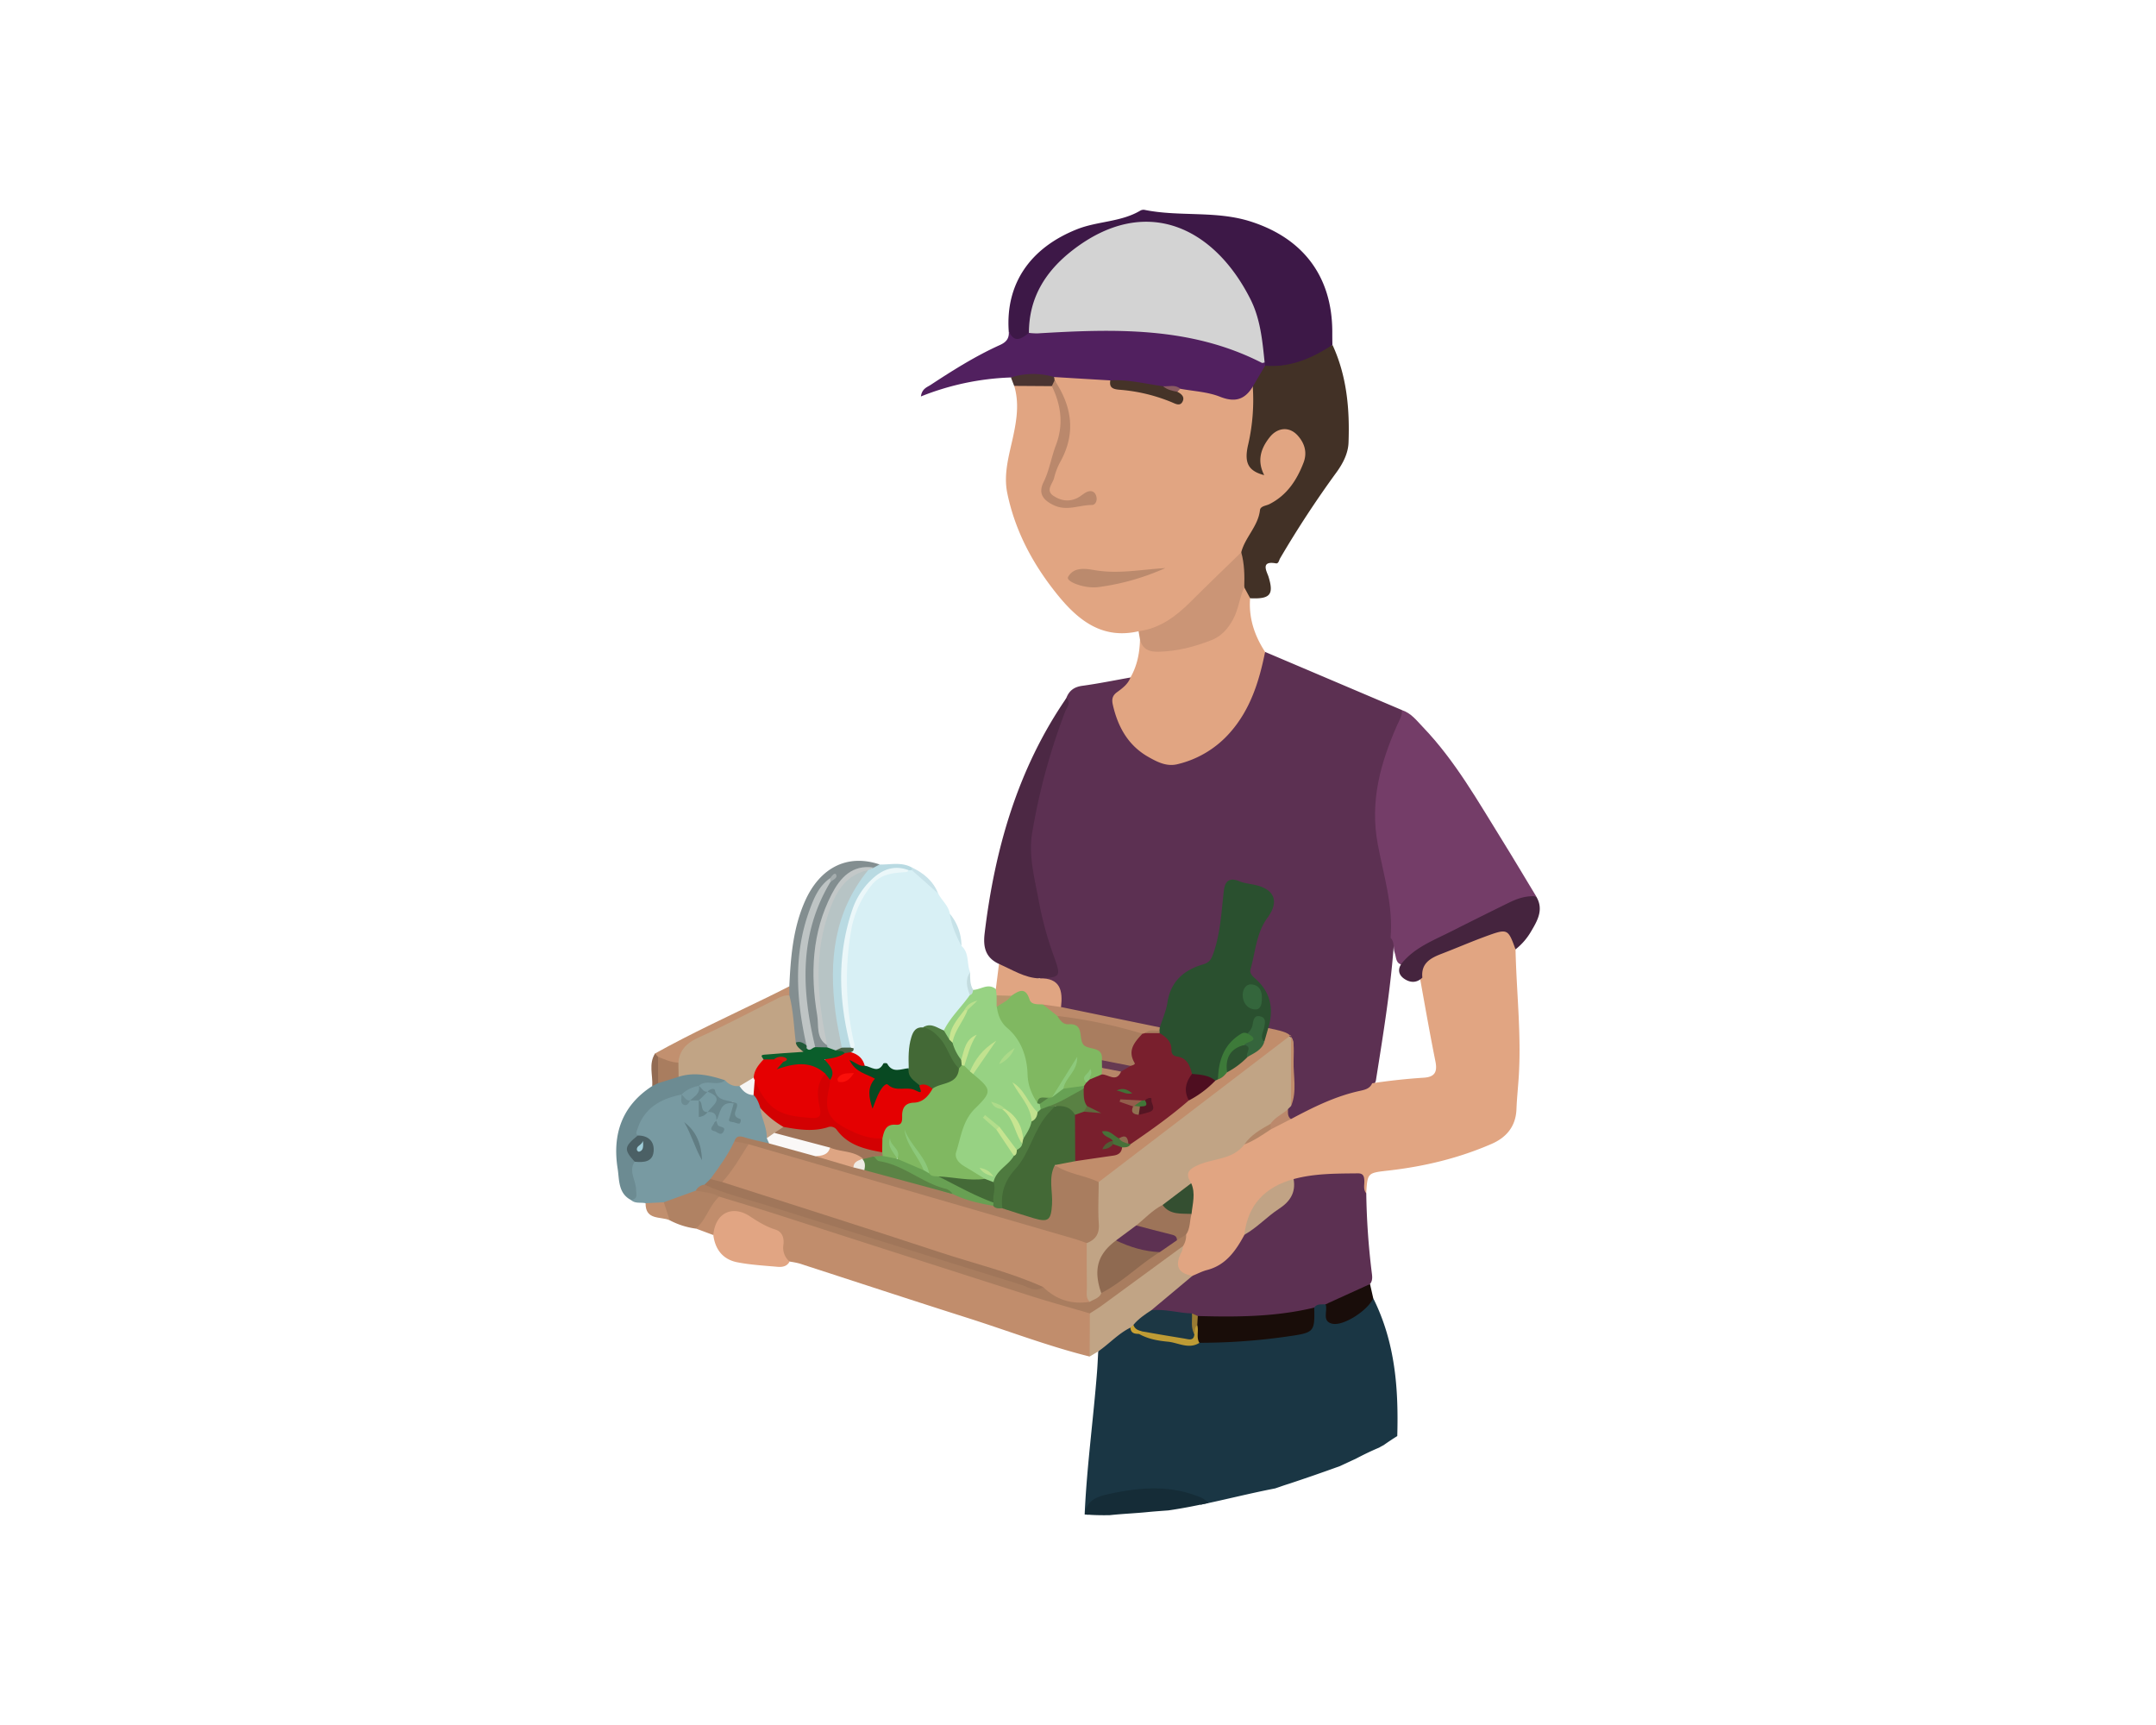 <svg id="Calque_1" data-name="Calque 1" xmlns="http://www.w3.org/2000/svg" viewBox="0 0 1280 1024"><defs><style>.cls-1{fill:#1a3644;}.cls-2{fill:#5c3052;}.cls-3{fill:#152c37;}.cls-4{fill:#e1a582;}.cls-5{fill:#743d68;}.cls-6{fill:#d8f0f5;}.cls-7{fill:#3d1847;}.cls-8{fill:#c18d6c;}.cls-9{fill:#423126;}.cls-10{fill:#51205f;}.cls-11{fill:#4c2844;}.cls-12{fill:#789aa2;}.cls-13{fill:#97d283;}.cls-14{fill:#cb9576;}.cls-15{fill:#c1a485;}.cls-16{fill:#45243e;}.cls-17{fill:#838e90;}.cls-18{fill:#e1a583;}.cls-19{fill:#6c8b92;}.cls-20{fill:#b9dae2;}.cls-21{fill:#e0a582;}.cls-22{fill:#b08263;}.cls-23{fill:#c2906f;}.cls-24{fill:#190d0a;}.cls-25{fill:#4a3431;}.cls-26{fill:#c18f6e;}.cls-27{fill:#926b53;}.cls-28{fill:#c8e2e9;}.cls-29{fill:#c7e2e8;}.cls-30{fill:#c4dcdf;}.cls-31{fill:#190d09;}.cls-32{fill:#be9b35;}.cls-33{fill:#caa234;}.cls-34{fill:#2a502f;}.cls-35{fill:#c18d6b;}.cls-36{fill:#bc8a6a;}.cls-37{fill:#bc896c;}.cls-38{fill:#ba886c;}.cls-39{fill:#bb8a6d;}.cls-40{fill:#453328;}.cls-41{fill:#8a5b62;}.cls-42{fill:#a97d5f;}.cls-43{fill:#c1a385;}.cls-44{fill:#9d7459;}.cls-45{fill:#344f31;}.cls-46{fill:#b28566;}.cls-47{fill:#1c3744;}.cls-48{fill:#9a7b33;}.cls-49{fill:#e40001;}.cls-50{fill:#436936;}.cls-51{fill:#084922;}.cls-52{fill:#ebf7f9;}.cls-53{fill:#4f7b41;}.cls-54{fill:#486045;}.cls-55{fill:#d3d3d3;}.cls-56{fill:#a0765a;}.cls-57{fill:#d30102;}.cls-58{fill:#faf8f7;}.cls-59{fill:#b08264;}.cls-60{fill:#4b6065;}.cls-61{fill:#bfa085;}.cls-62{fill:#617d83;}.cls-63{fill:#68868d;}.cls-64{fill:#f6f6f5;}.cls-65{fill:#67858b;}.cls-66{fill:#66848a;}.cls-67{fill:#80b861;}.cls-68{fill:#4e7a3f;}.cls-69{fill:#446a37;}.cls-70{fill:#67a154;}.cls-71{fill:#c2e28f;}.cls-72{fill:#c1e28f;}.cls-73{fill:#c8e591;}.cls-74{fill:#c5e490;}.cls-75{fill:#c7e591;}.cls-76{fill:#b9946c;}.cls-77{fill:#acda89;}.cls-78{fill:#b2dd8b;}.cls-79{fill:#b8df8d;}.cls-80{fill:#b9e08d;}.cls-81{fill:#aedb8a;}.cls-82{fill:#538042;}.cls-83{fill:#b7c4c5;}.cls-84{fill:#bec4c4;}.cls-85{fill:#0a5e2b;}.cls-86{fill:#c3c8c8;}.cls-87{fill:#205837;}.cls-88{fill:#a5adae;}.cls-89{fill:#7799a1;}.cls-90{fill:#8f6a51;}.cls-91{fill:#5d3152;}.cls-92{fill:#791f2d;}.cls-93{fill:#4e0e20;}.cls-94{fill:#35653c;}.cls-95{fill:#3d7a39;}.cls-96{fill:#34663c;}.cls-97{fill:#2d5230;}.cls-98{fill:#477139;}.cls-99{fill:#fb0f0a;}.cls-100{fill:#e50001;}.cls-101{fill:#68a053;}.cls-102{fill:#5b8345;}.cls-103{fill:#dea583;}.cls-104{fill:#efebe4;}.cls-105{fill:#9f7459;}.cls-106{fill:#a0ced9;}.cls-107{fill:#779aa2;}.cls-108{fill:#8cc87a;}.cls-109{fill:#8bc778;}.cls-110{fill:#8dc97b;}.cls-111{fill:#663a52;}.cls-112{fill:#b78768;}.cls-113{fill:#8ac678;}.cls-114{fill:#598143;}.cls-115{fill:#d3150c;}.cls-116{fill:#551523;}.cls-117{fill:#935d4c;}.cls-118{fill:#5f6a3d;}.cls-119{fill:#917152;}.cls-120{fill:#525b35;}.cls-121{fill:#447037;}.cls-122{fill:#8d6a4f;}.cls-123{fill:#417638;}</style></defs><path class="cls-1" d="M804.82,866c4.55-2.4,9.17-4.65,13.93-6.65.87-.5,1.75-1,2.62-1.43,2.69-1.89,5.4-3.72,8.18-5.44.78-27.86-1.11-55.43-14.26-81.79-3.86,2-6,6.18-10.1,7.9s-8.37,4.65-13,3.86c-4.14-.7-2.07-6.2-4.77-8.47a5,5,0,0,0-1.45-.86c-3-.68-5.54-.06-7.07,2.91-2.17,12.56-2.18,12.55-15.62,14.86-16.52,2.85-33.24,3.34-49.92,4.25-12.36,2.82-23.7-2.2-35.39-4.57a29.86,29.86,0,0,1-6.86-2.91c-8.63,1.91-14.81,7-19.1,14.58-.23,4-.39,8-.7,12-2.19,28.28-6.1,56.42-7.36,84.79l2.16.15c2.52-2.67,2.72-7.48,7.4-8.52,15.83-3.51,31.48-6.66,47.87-2.87a25.9,25.9,0,0,1,11.51,5.43c14.7-3.06,29.18-6.76,44.09-9.65.83-.26,1.65-.56,2.47-.83q3-1.07,6-2,15.1-5,30.07-10.43C798.63,868.87,801.72,867.41,804.82,866Z"/><path class="cls-2" d="M751.09,387l81.18,34.49c2.61,3.4.8,6.57-.57,9.71a206.16,206.16,0,0,0-9.53,25.91,86.11,86.11,0,0,0-2.3,39.28c2.57,14.15,4.34,28.45,7.53,42.49,1.37,6,1,12,.39,18-1.88,28.42-6.48,56.49-10.94,84.57-1.1,3.51-3.3,6.27-6.85,7.15-14.33,3.55-27.27,10.63-41,15.72a6.65,6.65,0,0,1-2.56.21c-2.94-.87-3.28-3.09-3-5.67a23.64,23.64,0,0,1,1.38-4c2.08-11.65.54-23.38.87-35.07.09-3.38-1.45-5.31-5-5.7-2.85-.32-5.65-1-7.85-3.11-2-2.27-1.07-5-.89-7.46.55-7.61-1.46-14.27-7-19.61-4.48-4.3-5.17-9.3-3.57-15,2.63-9.4,4.51-18.93,9.61-27.59,4.52-7.69,2.49-11.21-6.2-13.57-15.49-4.21-16.91-3-17,12.76-.06,9.92-3.7,19.14-6.24,28.56-.94,3.49-4,4.74-7.06,5.73-10.86,3.49-17.14,10.76-19.7,22-1.17,5.06-1.28,11.13-6.9,14.26-18.79-1.54-36.93-6.53-55.29-10.33a7.24,7.24,0,0,1-3.52-2.33c-2.62-7.86-2.62-7.86-11.87-17.8,7.87-2.72,8-7.73,5.41-14.78-6.82-18.46-10.22-37.75-12.37-57.27-1.17-10.5.82-20.67,3.21-30.76,5.1-21.56,10.83-42.94,19.59-63.37,1.64-4.39,4.59-6.63,9.45-7.3,9.61-1.31,19.12-3.26,28.67-4.95,1.18,3.89-1.78,6-4,7.91-4.71,4.09-4.81,8.69-2.91,14.07,2.15,6.08,4.95,11.9,9.54,16.31,14.44,13.9,24.68,14.21,40.4,4.88,16.83-10,25.82-25.82,31.24-44.08C746.94,396.35,746.67,390.75,751.09,387Z"/><path class="cls-3" d="M711.82,888.5c-16.73-6.72-33.49-5.74-50.74-2.2-8.46,1.74-15.8,3.21-17,12.71l3.29.23c3.79.24,7.61.26,11.43.2,7.68-.82,15.43-1.12,22.42-1.83,4.13-.41,8.29-.69,12.46-1,8.05-1.17,16-2.72,23.79-4.43A13.58,13.58,0,0,0,711.82,888.5Z"/><path class="cls-4" d="M676,374.72c-21.44,4.95-35.71-6.31-48.05-21.5-14.53-17.89-25.25-37.78-29.94-60.51-2.32-11.25,1-22.24,3.38-33.11,2.2-10.22,3.82-20.27.74-30.53,6.68-4.13,13.8-2.39,20.83-1.59,9.08,7.87,10.13,18.25,8.13,29a156.12,156.12,0,0,1-8.36,28.06c-3.49,9-1.38,12.72,8,14.42,5.76,1,11-.7,16.15-3.08-4.82-.06-8.75,3.39-13.82,3-9.4-.75-13-5.44-10-14.25a124.06,124.06,0,0,1,5.85-15.28c5.7-11.71,5.7-23.12-.19-34.76-1.52-3-3.32-6.1-3.21-9.74a3.39,3.39,0,0,1,1.78-2.12c10.29-2.62,20.37-1,30.41,1.41,4.32,4.9,10.06,6.21,16.28,6.38,6.76.18,12.8,3.18,19.14,5,3.12.92,5.89,1.46,5.27-3.39a3.88,3.88,0,0,1,2.53-2.66c6.16-1.1,12.32.17,17.84,2.11,9.23,3.27,17.5,3.5,25.45-2.64,4.09,10.09,2,20.23.14,30.35-1.11,6.15-2.74,12.33,1.84,18.14-1.65-7.18,1.39-12.91,5.24-18.31,6.36-8.92,18-8.17,23.22,1.47,2.73,5.05,3.44,10.44,1.17,15.79-3.62,8.57-8.35,16.7-16.37,21.66A29.09,29.09,0,0,0,746.6,313.5c-1.87,5.11-5.22,9.56-8,14.27-13.51,14.15-26.48,28.9-42.13,40.83C690.6,373.1,684.15,377.19,676,374.72Z"/><path class="cls-4" d="M766.45,664.3c12.93-6.9,26-13.42,40.46-16.64,3-.67,6.29-1.19,7.74-4.61q15.27-2.31,30.7-3.31c6.29-.41,8.14-3.25,6.86-9.62-3.27-16.27-6.14-32.62-9.08-49-1.79-7.71,1.58-12.33,8.53-15.51a340.2,340.2,0,0,1,34.18-13.7c11.68-3.87,14.79-1.19,13.92,11.6.53,25.33,3.55,50.6,1.89,76-.42,6.31-1.1,12.61-1.34,18.92-.38,10.15-5.88,16.73-14.66,20.57-19.4,8.47-39.81,13.37-60.77,15.8-13,1.5-13,1.14-13.76,13.54-.61.07-1.48,0-1.56-.32-2.39-10.47-10.39-9.85-18.17-8.86-7.12.9-14.31,1.23-21.36,2.57-17.11,3.77-26.45,14.83-29.67,31.62-6,15.15-17.55,23-33.38,25.08-11.15-2.41-11.73-4-6.82-18.34a70.85,70.85,0,0,0,2.45-7.47c1.09-4.1,1.81-8.27,2.59-12.43.79-5.79,2.22-11.58-.16-17.34-3.9-6.82-.93-10.31,5.54-13.2,8.89-4,19.21-4.49,26.91-11.22,5.2-3.15,10.47-6.2,15.64-9.42C757.48,667.19,761.25,663.71,766.45,664.3Z"/><path class="cls-5" d="M825.58,556.68c1.65-19.1-4.21-37.33-7.63-55.65-4.75-25.4,1.62-48.07,11.52-70.59,1.27-2.88,3.16-5.53,2.8-8.91,5.47,1.73,8.77,6.19,12.49,10.07C864,451.66,877.47,475.71,892,499.05c6.79,10.93,13.34,22,20,33-18.5,6.38-35.38,16.29-53.05,24.46-9.45,4.37-17.78,10.31-26.19,16.23-4.3-.61-3.72-4.39-4.75-7.19S828.1,559.17,825.58,556.68Z"/><path class="cls-2" d="M708,757.33c2.86-1.16,5.63-2.64,8.59-3.41,11.31-2.93,17.12-11.53,22.24-20.94,3.14-5.35,8.32-8.54,13.05-12.16,7.25-5.57,14.69-10.91,16.18-20.9,12.52-3.4,25.36-3.25,38.18-3.39,3.18,0,3.66,1.83,3.75,4.42s-.75,5.19,1.15,7.41a431.13,431.13,0,0,0,3.18,46.4c.3,2.59.88,5.14-.92,7.44-7.2,7.5-16.19,11.08-26.38,12-2.35.32-5-.5-6.74,2-8.57,6.45-19,6.29-28.82,7.2a213.34,213.34,0,0,1-38.74-.12c-2-.25-3.76-1.16-5.74-1.26-7.41-.79-14.82-1.55-22.17-2.83-3.29-2-1.41-3.93.29-5.41C692.21,767.66,699.11,761.12,708,757.33Z"/><path class="cls-6" d="M557,530.4c2.07,4.12,6.09,7.12,6.91,12a135.09,135.09,0,0,1,6.94,19.15c4.76,4.22,3,10.56,5.11,15.65-2.21,4.59-.12,8.88.91,13.25-3.63,8.6-9.93,15.22-16.26,21.83-4.26.81-8.35-3.33-12.69-.43-4.94,2.35-5.61,6.88-5.94,11.58-.24,3.42.21,6.9-.77,10.26-.45,1.07-1,2.45-2.14,2.48-8.66.2-17.35.63-25.73-2.3-2.52-3.16-5.9-5.4-8.76-8.22-.49-1.74,0-3.44.18-5.17-4.14-17-4.05-34.24-3.86-51.53a82.8,82.8,0,0,1,8-34.21c5.66-12.23,14.27-20.2,28.84-19a16.63,16.63,0,0,1,2.64,0C547.62,518.65,552.18,524.65,557,530.4Z"/><path class="cls-7" d="M598.86,196.36c-1.84-28,12.77-49.24,40.6-60.29,12.24-4.86,26-4.17,37.6-11.08a3.86,3.86,0,0,1,2.53-.39c20.79,4.2,42.4.3,63,6.92,31.18,10,48.31,32.69,48.38,65.44,0,2.59,0,5.18.08,7.77-10.65,12-24.09,15.83-39.63,13.43a4.75,4.75,0,0,1-1.83-2c-2.56-10.61-3.41-21.57-7.07-32-8.31-23.6-24.8-39.22-47.48-48.37a40.85,40.85,0,0,0-25.48-1.12,91.43,91.43,0,0,0-39.43,22.42c-11.95,11.38-16.16,26.17-18.51,41.81C603.58,205.07,600.93,204.53,598.86,196.36Z"/><path class="cls-4" d="M751.09,387c-3.53,17.37-8.65,34-20.71,47.73a59.8,59.8,0,0,1-31.26,18.9c-6.47,1.61-12-1.28-17.2-4.21-12.11-6.8-18.26-17.89-21.25-31.1-.72-3.2-.27-5.42,2.52-7.44,3.23-2.35,6.53-4.8,8-8.79,3.93-6.9,5.4-14.41,5.61-22.25,20.55,11.72,50.39-.42,57.11-23.19.87-2.94.57-6.47,3.73-8.43,4.05.62,5.05,3.25,4.54,6.88C741.27,366.86,744.78,377.34,751.09,387Z"/><path class="cls-8" d="M646.91,805.27c-24.83-6.19-48.71-15.38-73.06-23.11-33.14-10.52-66.16-21.42-99.25-32.12a48.84,48.84,0,0,0-5.83-1.14c-4.8-.76-5.68-4.4-5.75-8.29-.09-5.32-2.71-8.46-7.54-10.27-3.77-1.41-7-3.84-10.54-5.79-9.31-5.17-13.53-4-18.87,5.25a8.52,8.52,0,0,1-2.58,3.35l-10.3-3.85c3.22-8,6.19-16.24,14.74-20.44,11.17,1.71,21.61,6.06,32.25,9.48C519.41,737.38,578.8,756,638,775.08c3.75,1.22,8,1.66,10.38,5.59C650,789,651.25,797.3,646.91,805.27Z"/><path class="cls-9" d="M742.22,355.14l-3.51-6.48c-3.68-6.67-3.31-13.68-1.8-20.8,2.3-8.94,10-15.42,11.12-25,.28-2.48,3.56-2.57,5.56-3.57,10.4-5.24,16.3-14.19,20.31-24.64,2.29-6,.7-11.42-3.36-16-5-5.66-12.12-5-16.81,1-5.38,6.8-7.47,14-3.18,22.41-9.37-2.46-12.15-7.19-9.48-18.33a118.3,118.3,0,0,0,2.7-34.2c-.56-5.92,1.71-10.17,7.33-12.46,15,1.26,27.82-4.45,40-12.32,8.51,18.44,10.25,38.08,9.51,58-.23,6.27-3.2,12.15-7,17.43A611.23,611.23,0,0,0,760,331.41c-.7,1.2-.91,3.33-2.55,3-9.45-1.69-5.24,5.09-4.34,7.95C756.35,352.91,754.21,355.73,742.22,355.14Z"/><path class="cls-10" d="M751.1,217.05l-7.33,12.46c-4.74,7.71-10.55,9.55-19.47,6-7.33-2.92-15.69-3.26-23.6-4.74-3.79,0-7.5,1.21-11.32.73-10-2.19-20.59-1.33-30.18-5.68l-33.35-2a81.21,81.21,0,0,1-25.66.25,157.39,157.39,0,0,0-53.45,11.27c.61-4.63,3.65-5.46,5.81-6.88,13.23-8.7,26.66-17.13,41.12-23.66,4.1-1.85,5.65-4.27,5.19-8.43,3.24,7.73,7.6,4.71,12,1.25,4.27-3,9.41-3,14.15-3.25,32.06-1.55,64-.68,95.37,7,10.83,2.67,21.77,5.93,30.42,13.81Z"/><path class="cls-11" d="M633.11,414.38c3,2.83.22,5.56-.65,7.82a375.21,375.21,0,0,0-19.66,72.14c-2.31,13.72,1.53,27.42,4,40.91a204.64,204.64,0,0,0,8.87,32.38c4.39,12.25,4.07,12.48-8.51,13.17-10.07,2.94-17.19-2.43-24-8.55-8-3.67-9.6-9.85-8.59-18.2C590.6,504,604.14,456.5,633.11,414.38Z"/><path class="cls-12" d="M383.27,714.25c-2.87-.66-6.13.42-8.64-1.9,1-4.6.07-9.12-.6-13.65-.5-3.35-1.68-6.81,1.28-9.71a7.56,7.56,0,0,1,1.52-.79c3.27-1.23,8.19-.4,8.47-5.63.24-4.68-3.76-5.94-7.25-7.38-3.92-3.88-1.22-7.72.77-10.84,5.75-9.05,13.21-15.82,25-15.28,2.09,1.24,3.13,4.79,6.61,3a5.43,5.43,0,0,1,4.48.78,4.46,4.46,0,0,1,1.63,3.71c-.92,5.92,2.64,2.47,4.64,2.28,3.81-.34,5.33,1.49,4.92,5.16-1.19,2.09-3.15,4.23.72,6.44-2.19-2-3.05-3.76-1-5.82-.57-6.57,1.39-11,9-10.44,3,1.65,1.29,3.78.53,5.77-.88,2.31-.92,4.27,2.65,5.48-5.6-3.06-1-6.54-1.43-9.69a2.18,2.18,0,0,0-2.59-1.62c-4.14.69-8.27,1.93-10.19-3.84-.54-1.64-3-.93-4.71-1.07-3.15-.52-4.5-2.49-4.5-5.55,4.11-5.09,10.05-2.2,15-3.46,3.45.21,6.25,2.29,9.46,3.23a96,96,0,0,0,9.49,5.73c2.81,2.35,4,5.57,5,9,1.29,5.42,3.62,10.61,3.61,16.31a8.68,8.68,0,0,1-.36,4.94c-3.44,2.17-6.5-.27-9.74-.77s-6.46-2.9-9.45.45c-4.29,7.49-8.31,15.16-14.33,21.5a35.42,35.42,0,0,1-4.51,4c-2.07,1.32-4,2.81-6.12,4.13-6.13,3.6-12.93,5.3-19.75,7C389.5,716.28,386.26,716.15,383.27,714.25Z"/><path class="cls-13" d="M560.36,611.69c3.9-7.92,10.47-13.88,15.41-21,1.21-.68.58-2.54,2-3.07,4.48-.1,8.81-4.25,13.43-.49a4.91,4.91,0,0,1,2.24,3.32A52.13,52.13,0,0,1,594,597a18.16,18.16,0,0,0,5.24,11.47c8.91,9,12.76,20.21,13.11,32.62.13,4.68,2.66,8,4.76,11.73a10.71,10.71,0,0,1,1.38,2.14,6.08,6.08,0,0,1,.16,3.77,3.46,3.46,0,0,1-2.79,2.23c-5.67-3-6.51-9.62-10.16-13.07,2.5,5.53,8.73,10.28,8.48,18.07-1.12,4.08-1.75,8.47-6.52,10.21-4-5.38-4.33-13.17-10.9-16.91-.85-1.47-2.65-1.57-3.74-2.49.48,1,1.85.81,2.62,1.59,7.65,4.86,8.9,13.45,12.21,20.83a4.24,4.24,0,0,1-3.81,4.34c-5.79-2.83-6.92-9.67-11.57-13.48a28.32,28.32,0,0,0-3.62-3.13c1.06,1.2,2.57,1.94,3.52,3.27A49.75,49.75,0,0,1,602.7,686.3c-2.21,6.92-8.62,10.49-12.7,15.94-2.2.52-4.15-.32-6.11-1.13-22.6-10.76-21.15-13.72-11.65-37.74.85-2.15,2.5-3.84,4-5.58,8.29-9.55,8.28-9.55.93-19.06,1.21-6.33,5.22-11.06,8.67-15.35-4.21,3.15-5.28,9.56-10.06,13.12-2.44-.07-3.72-1.48-4.31-3.69a47.35,47.35,0,0,1,4.06-13.3c-2.46,2.73-1.46,7.59-5.27,10-4.69-1.93-5.71-6-6.21-10.45,1.5-7.1,5.38-13,9.38-18.89.2-1,1.52-1.34,1.48-2.49-.45,1-1.49,1.7-1.71,2.88-4.22,5-6.61,11-9.48,16.78C560.42,616.74,559.51,614.74,560.36,611.69Z"/><path class="cls-14" d="M736.91,327.86c1.93,6.82,2,13.8,1.8,20.8-2.9,6.13-3.34,13.06-6.72,19.15-3.08,5.54-6.79,9.81-12.68,12.16-10.15,4-20.51,6.67-31.58,6.92-5.75.12-9.26-1.55-10.89-7l-.87-5.16c12.59-1.68,22.09-8.74,30.77-17.4C716.69,347.39,726.85,337.67,736.91,327.86Z"/><path class="cls-15" d="M646.91,805.27q.08-12.81.13-25.6c.75-3.12,3.49-4.44,5.72-6.11,13.49-10.13,26.92-20.33,40.49-30.35,2.66-2,5.11-4.83,9.1-3.51a13.19,13.19,0,0,1-.77,3.32c-4,7.53-3,12.79,6.4,14.31l-24.44,20.46c-1.32,4.74-5.78,6.37-9.09,9.15a5.46,5.46,0,0,1-3.34,1.18c-7.22,3.55-12.57,9.61-19.1,14.1Z"/><path class="cls-16" d="M832.1,572c7.68-9.53,18.84-13.71,29.28-19q17.36-8.76,34.81-17.32c5-2.44,10.15-4.07,15.79-3.58,4.64,7.6.94,14.18-2.82,20.52a37.6,37.6,0,0,1-9.4,10.95c-4.55-12.41-4.59-12.53-18.23-7.52-8.63,3.17-17.07,6.85-25.66,10.14-6.62,2.53-12.31,5.64-11.43,14.14-3.46,3.39-7.37,3.07-10.9.6C830.36,578.68,829.64,575.41,832.1,572Z"/><path class="cls-17" d="M468.6,585.51c.82-17.21,2.16-34.34,9.23-50.38,8.94-20.26,25.39-28.37,44.29-22,.36,2.68-1.76,2.93-3.49,3.57-11.38-.49-18.48,6.16-23,15.32-8.79,17.91-11.84,37-9.7,56.92,1.14,10.56,1.37,21.26,5.72,31.23a2.87,2.87,0,0,1-1,2.61,6.94,6.94,0,0,1-7.13-.09c-5.9-8.13-5.71-17.86-6.51-27.13-1.58-18.4-1-36.71,5.28-54.44,2-5.73,4.35-11.25,8.15-16,.84-.8,1.39-2,2.6-2.4-.92-.11-1.14.77-1.73,1.24-11.39,14.88-13.91,32.4-15.07,50.24-.88,13.51.62,26.89,3.27,40.13.4,2,1,3.91-.14,5.84-3.13,1.79-5.68.53-8.07-1.53-3.74-8.8-3-18.32-4.52-27.49A10.27,10.27,0,0,1,468.6,585.51Z"/><path class="cls-18" d="M423.49,733.15c1.31-14,12-17.58,21.71-11.14,4.74,3.16,9.58,6.14,15.16,7.9,4.11,1.29,5.27,5,4.74,9.09a10.73,10.73,0,0,0,3.67,9.9c-1.61,3.06-4.55,3.35-7.4,3.09-7.94-.72-15.95-1.15-23.73-2.69C429.19,747.63,424.58,741.71,423.49,733.15Z"/><path class="cls-19" d="M376.79,689.61c-3.72,5.62.67,10.94.83,16.43.1,3.16,1.22,5.64-3,6.31-7.7-4-6.89-12-7.93-18.64-3.21-20.31,2.49-37.35,20.54-49a14.76,14.76,0,0,1,3.75-3.47,56.05,56.05,0,0,1,12.49-4.35c9.6-2.18,19-3.13,27,4.38-4.58,4-11-.94-15.58,3.27l-.63,1a19.82,19.82,0,0,1-8.59,4.23l-1.21,0c-12.09,2.47-21.91,7.82-26,20.44-.41,1.26-1.34,2.6.14,3.83C375.84,679,374.15,684,376.79,689.61Z"/><path class="cls-20" d="M518.81,515l3.31-1.8c6.43.16,13-1.67,19.18,1.74.53.35.71.71.55,1.07s-.33.56-.5.56l-1.83.06c-17.23.29-26.08,6.79-32.11,23.64-8.6,24-7.12,48.45-3.16,73,.49,3,2.3,6,.86,9.17a5.07,5.07,0,0,1-5.55.32c-5.55-6.31-5.2-14.44-6.24-21.93-3-21.32-1.59-42.38,6.35-62.62,3.13-8,6.62-15.93,13.84-21.36C515.11,515.75,517.16,515.94,518.81,515Z"/><path class="cls-21" d="M591.68,590.88c-.15-1.26-.31-2.52-.46-3.78q.93-7.43,1.87-14.85c7.85,3.3,15.11,8.26,24,8.55,12.36-.42,14,7.21,12.83,17-3.16,3.07-6.7.56-10.06.72-3.39-.31-7.25-.22-9.35-3.23-3.18-4.57-7-3.87-11.25-2.45C596.48,593.21,593.83,593,591.68,590.88Z"/><path class="cls-22" d="M394.09,713.69,413,706.83c5.34-1.46,10.63-2.75,14,3.51-5.9,5.38-7.74,13.73-13.85,19a46.43,46.43,0,0,1-15.62-5C394,721.56,391.64,718.41,394.09,713.69Z"/><path class="cls-23" d="M468.6,585.51c0,1.8,0,3.59,0,5.39-14.93,9-30.87,16-46.4,23.77-8,4-15.91,7.62-19.27,16.75-4.83,2-8.86-.22-12.89-2.47-1-1-1.9-2-1.2-3.55,21.73-12.09,44.33-22.47,66.67-33.35C459.92,589.92,464.25,587.69,468.6,585.51Z"/><path class="cls-24" d="M787,774.25l26.38-12q.95,4.23,1.91,8.47c-3.15,7-17.35,16.48-24.19,15.11C784.44,784.44,788.45,778.12,787,774.25Z"/><path class="cls-25" d="M600.19,224.06a43.83,43.83,0,0,1,25.66-.25c.08.65.17,1.3.25,1.94,1.24,2-.18,2.74-1.63,3.47l-22.37-.15Q601.14,226.57,600.19,224.06Z"/><path class="cls-26" d="M394.09,713.69l3.48,10.63c-5.51-2.31-14.4.18-14.3-10.07Z"/><path class="cls-27" d="M388.88,625.4l1.76,1.91c3.17,5.2,3.74,10.41.09,15.65l-3.49,1.76C387.63,638.27,385,631.56,388.88,625.4Z"/><path class="cls-28" d="M541.35,516.54c0-.54,0-1.09-.05-1.63,7,3.33,12.73,8,15.66,15.49Z"/><path class="cls-29" d="M570.81,561.52c-3.22-6.06-5.91-12.3-6.94-19.15A30,30,0,0,1,570.81,561.52Z"/><path class="cls-30" d="M577.78,587.59c-.24,1.3-.34,2.69-2,3.07-1.69-4.52-2.95-9,.15-13.49C576,580.73,575.74,584.37,577.78,587.59Z"/><path class="cls-31" d="M711.12,781.22c23.21.67,46.37.51,69.14-5,.31,14.74,0,14.87-16.29,17.19a365.07,365.07,0,0,1-51.9,3.7c-4.65-2.44-2.82-6.85-3.24-10.59C709,784.52,709.4,782.59,711.12,781.22Z"/><path class="cls-32" d="M710.81,786.64c1,3.43-.75,7.2,1.27,10.51-6.37,4-12.61-.13-18.78-.7-5.76-.54-11.81-1.59-17.11-4.62a3.92,3.92,0,0,1,2.43-2.81c7.18-.5,13.89,2.8,21.06,2.58,2.48-.08,5.11,1.13,7.15-1.28C707.89,788.8,708.05,786.29,710.81,786.64Z"/><path class="cls-33" d="M678.13,790.36l-1.94,1.47c-2.6,0-4.9-.4-5.08-3.71l1.8-1.67C675.33,786.85,677.24,787.92,678.13,790.36Z"/><path class="cls-15" d="M738.74,679.39c-6.8,9.07-18.23,8.14-27.33,12.18-6.38,2.83-7.7,5.29-4.16,10.83-4,6.39-10.59,10-16.27,14.49-5.61,3.5-10.27,8.23-15.63,12.06-4.28,3-8.45,6.17-12.49,9.5-8.08,4.68-9.17,12.16-8.48,20.52a47.4,47.4,0,0,1,.33,9.31c-1.94,4.11-4.76,6.35-9.52,4.52-4.82-11.16-2.36-22.69-1.74-34.12,6.51-6.42,6.63-14.55,6.27-22.9-.18-4.24-.36-8.54.76-12.73,1.52-4.34,5.21-6.71,8.62-9.33,31.67-24.31,63.49-48.44,95-72.9,3.48-2.7,7.2-7.73,11.74-5.38,3.52,1.83,1.38,7.4,1.32,11.23-.15,10,1.09,20-.72,29.94l-1.82,1.82c-1.87,4.62-6,7-9.73,9.75C749.49,671.83,743.79,675.14,738.74,679.39Z"/><path class="cls-34" d="M688.58,609.88c1.55-4.93,3.75-9.75,4.52-14.79,1.89-12.53,9.85-19.3,21.06-22.57,4.12-1.2,5-3.25,6.27-6.76,4.18-12,4.68-24.51,6.15-36.9.7-5.87,3.25-8.17,9.29-5.7,3.15,1.28,6.71,1.52,10.06,2.35,11,2.74,13.46,9.94,6.58,19.27-6.72,9.12-7.12,20.26-10.09,30.58-.72,2.51,1.4,4.27,3.11,5.82,8.94,8.07,10.8,17.91,7.41,29.1,2,3.25.78,5.91-1.47,8.39-7.25-1.41-2.08-7.16-4-11.16-3,1.46-2.88,5.93-6.19,6.77-7.4,4-14.09,8.38-14.76,18a17.22,17.22,0,0,1-2.83,8.87,4.5,4.5,0,0,1-2.33.9,46.63,46.63,0,0,1-13.65-3.47c-3.44-3.73-6.25-7.8-11.1-10.46s-4-9.93-8.48-13.54a6,6,0,0,1-.67-2.45A4.11,4.11,0,0,1,688.58,609.88Z"/><path class="cls-35" d="M750.59,618.48q1.17-4.11,2.35-8.2c15.19,3.24,15.53,3.25,15.06,19.32-.26,9,2.2,18.2-1.51,27V614.4L652.27,701.72c-9.83-.89-19.95-1-26.18-10.71,3.4-2.72,7.59-3,11.63-3.7,9-2.3,18.87-1.08,27.1-6.59,1.63-1.28,3.64-1.91,5.34-3.06,11.81-8.11,23-17.06,34.62-25.4,5.8-3.25,10-9,16.76-10.77l1.54-.77c1.89-1.88,2.73-4.67,5.23-6,3.82-2.66,7.46-5.54,11.15-8.36C743.34,624,746.52,620.59,750.59,618.48Z"/><path class="cls-36" d="M688.58,609.88c-.08.59-.15,1.19-.23,1.78-2.38,2.44-5.63,2.3-8.63,2.94a12.27,12.27,0,0,1-2.71-.05c-16.25-2.37-32-7.11-48.25-9.57-4.26-1.74-8.53-3.47-9.62-8.7L630,597.81Z"/><path class="cls-37" d="M754.35,667.11c2.62-3.87,7-5.67,10.32-8.68,0,2.13-.35,4.37,1.78,5.86l-12.11,6.2A2.26,2.26,0,0,1,754.35,667.11Z"/><path class="cls-38" d="M624.47,229.22c.54-1.15,1.09-2.31,1.63-3.47,10.32,15.46,12.78,31.42,3.44,48.32a39,39,0,0,0-3.72,9.62c-.84,3.5-5.33,7.42-.32,10.7,4.79,3.15,10.18,3.79,15.42.46,1.67-1.06,3.22-2.52,5.05-3.08,2.63-.81,4.49.67,5,3.31.49,2.25-.66,4.68-2.67,4.69-7.59,0-15.05,3.86-22.84.06-6.25-3-9.17-6.95-5.93-13.56,3.46-7,4.61-14.8,7.35-22C631.52,252.12,630,240.56,624.47,229.22Z"/><path class="cls-39" d="M691.82,337.23a142.43,142.43,0,0,1-39.52,11.26c-8.1,1.17-19.74-3.21-18.18-6,3.45-6.21,10.62-4.9,16-4C664.26,340.88,678,338,691.82,337.23Z"/><path class="cls-40" d="M659.2,225.81c10.64-.64,20.9,2.07,31.31,3.47,2.64,1.57,6.34.43,8.47,3.3,2.53,1.27,4.6,3.17,3,6-1.45,2.65-4.12,1.14-6.1.29a101.34,101.34,0,0,0-31.47-7.53C660.64,231,658.43,230.05,659.2,225.81Z"/><path class="cls-41" d="M699,232.58c-3-.59-6.06-1.14-8.47-3.3,3.43.28,7.12-1.23,10.19,1.48Z"/><path class="cls-42" d="M647,772.78c2.4-1.55,5.59-2,6.82-5.16,10-10,21.69-17.77,33.38-25.54,3.37-2.67,6.55-5.6,10.53-7.41,2.07-.87,3.81-2.94,6.44-1.81a11.27,11.27,0,0,1-1.82,6.84Q678.26,757.36,654.16,775c-2.29,1.67-4.74,3.12-7.12,4.68-11.81-3.48-23.7-6.74-35.43-10.48q-75.47-24.12-150.86-48.44c-11.2-3.59-22.47-7-33.71-10.41-4.36-2.41-9.25-2.7-14-3.51a6.74,6.74,0,0,1,5.22-3.6c13.18.58,25,6.32,37.28,10.13,50.29,15.64,100.69,30.89,150.82,47A44.73,44.73,0,0,0,619,763,78.92,78.92,0,0,0,647,772.78Z"/><path class="cls-43" d="M768,699.92c1.42,8-2.09,13.39-8.74,17.71-7.15,4.64-12.95,11.18-20.49,15.35C740.8,715.12,751.11,704.6,768,699.92Z"/><path class="cls-44" d="M704.17,732.86l-5.42,3.37c-7.89-3.43-17.49-2.12-24.2-8.78,5.18-4.11,9.65-9.12,15.66-12.15,5.71,1.85,12,2,17.2,5.3C706.2,724.65,706.79,729.18,704.17,732.86Z"/><path class="cls-45" d="M707.41,720.6c-6.18-.3-12.78.74-17.2-5.3l17-12.9C709.92,708.44,708,714.52,707.41,720.6Z"/><path class="cls-46" d="M754.35,667.11c0,1.12,0,2.25,0,3.38-5,3.33-9.94,6.73-15.6,8.89C742.65,673.65,748.53,670.42,754.35,667.11Z"/><path class="cls-47" d="M678.13,790.36c-2.27-.59-4.46-1.3-5.22-3.9,3-3.59,6.77-6.16,10.63-8.67,8.17-.91,16.06,1.7,24.14,1.9,3.54,3.75-.77,8.4,1.41,12.31-.32,4.32-3.46,3-5.74,2.63C694.93,793.32,686.53,791.8,678.13,790.36Z"/><path class="cls-48" d="M709.09,792c-2.26-3.9-1.19-8.18-1.41-12.31l3.44,1.53c-.1,1.81-.21,3.61-.31,5.42C708.92,788,709.57,790.18,709.09,792Z"/><path class="cls-49" d="M505.12,624.6c4.17,1.19,7.13,3.62,8.24,8a3.28,3.28,0,0,1-3.1,1c-.6-.13-.64.35.06.5,10.65,2.17,13.16,8,6.89,17.93.74.57,2.76.13,1.61.07q-.24,0,0-.69c2.89-8.42,4.44-9,13.09-7.88,4.56.59,9.41,3.28,14-.19,3.67-1.85,6.48-1,8.38,2.67-.45,5.79-4.83,8.15-9.32,10-4,1.65-7,3.64-7.51,8.32-.17,1.76-1,3.63-2.78,4-5.32,1-7.68,5.56-11.29,8.64-22.81,3-37.79-13-32.8-34.92.29-1.39.73-2.76,1-4.17.71-3.38-4.71-6.12-1.39-9.44,2.9-2.91,7.15-3.51,11.09-4.39A8.18,8.18,0,0,1,505.12,624.6Z"/><path class="cls-50" d="M553.61,646.26c-2.28-1.76-4.61-3.29-7.69-2-7.83.23-8.6-4-6.41-10.12-.17-6.19-.31-12.35,1.54-18.41,1.1-3.6,2.72-6.18,7-5.85,4.94-1.52,8.15,1.23,10.93,4.63,4.92,6,8.26,12.92,11.26,20C568.55,643.69,565.13,646.11,553.61,646.26Z"/><path class="cls-51" d="M539.51,634.12c-.87,5.28,3.28,7.38,6.41,10.12-.61,1.18,3.34,6.13-2.27,3.1-5.2-2.81-11.51,1.21-16.52-3.46-1.32-1.23-3.78,2.14-4.82,4-1.66,2.93-2.66,6.23-4.3,10.26-2.23-6.78-3.24-12.53,1.43-17.79-5.09-3-11.39-3.53-15.17-11.15,4.09,1.7,6.2,4.15,9.09,3.4,3.79.53,8,4.87,11.1-1.28.16-.31,2-.31,2.22,0C529.88,637.4,535,634.45,539.51,634.12Z"/><path class="cls-52" d="M505.08,621.86c-7.15-27.42-8.34-54.73,1-82A43.87,43.87,0,0,1,517.59,522c6.25-5.92,13.37-8.69,21.94-5.41-.43.38-.84,1-1.29,1.08-7.72.53-15.2.83-20.83,7.84a59.38,59.38,0,0,0-12.29,28,170.48,170.48,0,0,0,1.71,64.72c.29,1.32,1.2,2.7-.22,3.93C506,622.87,505.45,622.75,505.08,621.86Z"/><path class="cls-53" d="M569.29,634.23c-5.24-5.1-6.51-12.64-11.49-18.09-2.91-3.18-5.64-5.52-9.78-6.28,4.64-3,8.36.36,12.34,1.83l3.28,5.43c1.33-.09,1.38,1.11,1.87,1.87a28.9,28.9,0,0,0,5.15,10.16c1.2.81,1.05,2,1,3.2C571.49,633.78,570.76,634.47,569.29,634.23Z"/><path class="cls-54" d="M505.08,621.86a2.6,2.6,0,0,0,1.53.26c.51,1.43-.31,2.06-1.49,2.48l-3.59.6c-1.87-.57-4.35.69-5.58-1.84.66-2.1,1.94-2.55,3.82-1.46Z"/><path class="cls-55" d="M750.8,215.19c-.57.07-1.26.39-1.68.18-42.31-21.63-87.63-20.19-133.13-17.46a40.23,40.23,0,0,1-5.13-.3c0-20.94,9.87-36.63,26-49.13,43.13-33.35,83.85-13.79,105.48,29.05C748.3,189.28,749.49,202.3,750.8,215.19Z"/><path class="cls-15" d="M402.75,630.79c.7-7.63,5.1-11.73,12-14.88,14.94-6.8,29.48-14.5,44.18-21.83,3.08-1.54,6-3.49,9.71-3.18,2.44,9.17,2.61,18.66,3.84,28,2.16,1.66,5.56,2.31,5.09,6.15-5.45,2.75-11.5,1.48-17.21,2.57-2.15.41-4.64-.36-6,2.17-1.85,3.43-4.16,6.59-5.73,10.18-2.48,3-5.05,5.87-9.58,4.71a9.42,9.42,0,0,1-8.55-3.39c-9-2.95-18.13-5.11-27.61-2.08C400.49,636.44,400.54,633.63,402.75,630.79Z"/><path class="cls-42" d="M626.28,691.61c7.87,5.4,17.6,6,26,10.11,0,8.23-.51,16.49.07,24.67.44,6.06-1.9,9.48-7.16,11.56-5.69,1.75-10.74-1-15.86-2.53q-92.38-27-184.89-53.63c-3.18-.71-6.52-1.12-8.43-4.31,1.06-3.19,3-3.25,6-2.34,4.79,1.5,9.75,2.44,14.64,3.62,10.06-2.39,18.45,3.52,27.64,5.49A216.63,216.63,0,0,0,507,690.78c2.61.5,5.09,1.52,7.72,1.9,16.93,4.69,33.86,9.38,50.73,14.24,7.94,2.77,16,5,24.18,7,2.16.59,4.34,1.11,6.52,1.6,5.19,1.54,10.4,3,15.63,4.44,8.36,2.24,10,1,10.28-7.93.16-4.84-.32-9.71.28-14.51C622.61,695.16,621.63,691.33,626.28,691.61Z"/><path class="cls-56" d="M619.29,764c-4.61,3.43-8.8,0-12.78-1.26-50.66-15.66-101.22-31.62-151.85-47.4-12.21-3.8-24.7-6.76-36.41-12.1l3.46-3.33c2.66-1.78,5.33-.74,8,0,59.81,19.38,119.84,38,179.58,57.61C613,758.68,618.25,758.35,619.29,764Z"/><path class="cls-57" d="M492.83,641a33.07,33.07,0,0,1-.44,4.25c-3.25,13.53-1,19.26,11,25.17,6.35,3.12,13.07,5.88,20.51,5.29,2.6,2.45,2.4,5.23,1,8.15-10.19,3.24-18.31-1.52-25.63-7.46-4.13-3.35-7.87-4.79-13.17-3.95a42.87,42.87,0,0,1-20.3-1.59c-6.51-2.51-11.6-6.6-14.38-13.19-.9-2.76-1.82-5.52-4-7.62-1.58-2.62-2.08-5.31-.5-8.12,4.1-2.43,4.77,1.48,5.78,3.55,4.94,10.27,13.66,14.23,24.33,15.47,5.15.6,7.47-.62,7-6.42-.49-6.18-1.46-12.84,4.49-17.52C491.63,636.52,492.08,638.94,492.83,641Z"/><path class="cls-58" d="M484.24,686.39l-27.64-7.63c-.45-1-.91-2.07-1.36-3.11,1-2.82,2.75-4.53,6-4.21,10.83,3,22.46,3.25,32.25,9.67C493.35,688,488.67,687,484.24,686.39Z"/><path class="cls-59" d="M428.78,701.7l-7.06-1.8c5.28-7.14,10.5-14.31,14.27-22.42l8.4,1.75C442.25,688.84,437.61,696.72,428.78,701.7Z"/><path class="cls-60" d="M376.79,689.61c-6.52-7.19-6.32-8.92,1.84-15.54,6.42-.06,10,3.65,9.41,9.51C387.42,690,381.92,690.09,376.79,689.61Z"/><path class="cls-61" d="M459.75,672.48l-4.52,3.18c.16-6.3-3.14-11.84-3.86-17.95a55.08,55.08,0,0,0,13.68,11.2C465.22,673,461.9,671.85,459.75,672.48Z"/><path class="cls-62" d="M406.2,666.12c7.43,5.63,10.29,13.5,10.58,22.61C412.58,681.55,410.46,673.31,406.2,666.12Z"/><path class="cls-63" d="M420.12,648.06c1.16-1.68,4-2.18,4.24-1.06,1.61,7.49,8.58,5.58,13,8-.57.83-1.17.85-1.79,0-8.27-1.37-7.82,5.93-10.28,10.33h0c.36-3.83-1.39-5.56-5.21-5.2l-.34-1.09c1.26-3.24,4.09-6.37.75-10C420.38,648.76,420.25,648.41,420.12,648.06Z"/><path class="cls-64" d="M448.07,641.16q-.35,4.46-.7,8.92c-3.86-.12-6.36-2.34-8.31-5.4l8.4-5A.92.92,0,0,1,448.07,641.16Z"/><path class="cls-65" d="M435.59,655l1.8,0c1.36,2.88-4.27,7.18,1.94,9.22,1,.34.2,2.74-.42,2.77-1.44.07-2.89-.91-4.37-1-2.44-.18-1.75-1.36-1.29-2.79C434.11,660.47,434.82,657.73,435.59,655Z"/><path class="cls-63" d="M425.31,665.35a19.07,19.07,0,0,0,.78,2.39c.79,1.69,5.66.66,3.21,4.38-1.5,2.29-3.65-.31-5.13-.64-3.89-.85-.63-3.26-.09-5,.14-.45.81-.74,1.24-1.11Z"/><path class="cls-63" d="M414.9,653.26l-5.18,0c-.1-.38-.2-.76-.31-1.14,1.28-2.9,3.62-5,5.48-7.5l0,0c1.78,1.1,2.49,3.77,5.19,3.5v0c.75,3.34-2,3.88-4,5.08Z"/><path class="cls-66" d="M420.11,660.16a7,7,0,0,1-5.21,2.9v-9.8l0,0c4.74.07,3.16,4.84,5.18,6.94Z"/><path class="cls-19" d="M409.72,653.24c-.81,1.49-1.8,3.45-3.68,2.63-2.66-1.17-1.1-4-1.54-6.07l.06,0c3.24-1.11,3.66,2,5.17,3.47Z"/><path class="cls-67" d="M523.75,684c0-2.75.09-5.5.13-8.25,1-4.31,1.9-8.57,8-8.08,3.63.29,3.76-2.06,3.72-5.09-.06-4.29,1.32-7.81,6.85-8s8.72-3.87,11.2-8.34c5.33-3.88,14.94-2.17,15.68-12,.55-.63,1.11-1.25,1.67-1.88s1.19-.61,1.53.32l3.38,3.33a2,2,0,0,1,1.89,1.62c11.08,9.23,11.28,10.41,1,20.5-7.26,7.12-8.26,16.79-11.11,25.66-1.13,3.49,1.42,6.5,4.66,8.44,4.16,2.48,8.28,5,12.42,7.58-5.25,4.4-11.34,2.53-17.14,2.11-3.08-.23-6.08-1.41-9.24-1.29-2.36-.08-4.62-.47-6.47-2.09-2.59-9-10.18-15.25-12.27-21.62,1.22,3.19,4.5,8.13,8,12.91,1.27,1.73,2.4,3.32.64,5.34a27.43,27.43,0,0,1-15.83-6.09c1.89-5-4.14-7.33-3.88-11.78-.71,4.36,5.54,6.43,3.59,11.2-3.33,1.61-6,.39-8.43-1.94A2.33,2.33,0,0,1,523.75,684Z"/><path class="cls-67" d="M619.14,596.28l8.66,6.82c2.41,1.63,5.18,2.3,7.94,3,1.37.35,3.62.23,4,1.27,2.89,9,13.14,12.24,16.36,20.94a32.58,32.58,0,0,1,0,5.41,11,11,0,0,1-1,3.86c-1.79,2.66-4.19,4.23-7.49,4.11-1-.24-1.65-2.13-2-1.7-.76,1.06.2,2.54.12,3.88a4.43,4.43,0,0,1-2.69,2.34c-3.66.57-7.21,2.44-11.05,1-3-2.56-.53-4.44.75-6.57,1.8-3,4.09-5.68,5.5-8.51-4.72,6-7.72,13.52-12.9,19.64a7.29,7.29,0,0,1-2,1.15c-2.33,1.14-5.37-.28-7.4,2-3.35-5.3-5.68-10.24-5.89-17.33-.29-9.9-3.62-20.21-12-27.31-4-3.37-5.57-7.72-6.24-12.62,1.43-4.1,5.34-4.93,8.64-6.56,4.21-2.75,8.18-5.59,10.71,2C612.2,596.72,616.12,596,619.14,596.28Z"/><path class="cls-68" d="M595,717.28c-1.91,0-3.95.33-5.35-1.51a18.7,18.7,0,0,1-1.3-2.09c-.84-4.13-.73-8.16,1.48-11.92,1.53-7.14,8.8-9.84,12.1-15.61a4.16,4.16,0,0,1,1.73-3.49c1.42-.87,2.85-1.75,3.21-3.58-.6-1.15-.91-2.24.57-3,2.06-3.27,4.28-6.46,5-10.39,1.16-1.82,1.48-4.2,3.55-5.44l1.86-1.73c.84-2.49,2.67-3.47,5.18-3.43a4.87,4.87,0,0,1,3.5,1.67c-6.54,11.27-12,23.28-19.18,34C601.73,699.17,597.37,707.63,595,717.28Z"/><path class="cls-69" d="M589.86,701.76c1.65,4-.87,8.08,0,12.12-10-.11-17.75-6.34-26.5-9.84-2.63-1-6.44-1.29-6.19-5.68,9.19.43,18.28,2.75,27.57,1.44Z"/><path class="cls-70" d="M622.7,656.67l-4.85,1.85c-.2-1.07-.39-2.13-.59-3.19.51-3.05,3.63-2.35,5.32-3.7l2-.23c2-2,2.79-5.72,6.79-5.16l12.3-1.66a2.6,2.6,0,0,1,.17,2.42C638,652.85,631.08,656.38,622.7,656.67Z"/><path class="cls-71" d="M616,660.25c-.25,2.43-1.17,4.41-3.55,5.44-.47-9.33-7.52-15.44-11.41-23.18C608.29,646.58,610.27,655,616,660.25Z"/><path class="cls-72" d="M577.76,637.62,575.87,636c3-6.88,7.07-12.94,15.61-18.22C586.09,625.57,581.92,631.59,577.76,637.62Z"/><path class="cls-73" d="M607.47,676.08l-.57,3c-4.51-6.57-5.09-15.43-11.95-20.65a1.08,1.08,0,0,1,1.82,0C603.52,662.38,606.74,668.48,607.47,676.08Z"/><path class="cls-74" d="M603.69,682.66c-.07,1.41-.07,2.86-1.73,3.49l-10.41-15.59c-.48-1.64,0-2.31,1.75-1.74Q598.49,675.75,603.69,682.66Z"/><path class="cls-74" d="M572.49,632.67c-.51-.09-1-.19-1.53-.32l-.3-3.2c1.82-5.67,2.31-12.14,9.18-14.9C576,619.89,574.61,626.42,572.49,632.67Z"/><path class="cls-75" d="M565.51,619l-1.87-1.87c.29-7.2,4.9-12.2,8.91-17.51a1,1,0,0,1,1.84,0C572,606.33,566.67,611.7,565.51,619Z"/><path class="cls-76" d="M600.32,591.12c-2.1,3.21-5.68,4.48-8.64,6.56v-6.8Z"/><path class="cls-77" d="M593.15,631.7c1.64-3.7,4.31-6.43,9.23-9.59A17.59,17.59,0,0,1,593.15,631.7Z"/><path class="cls-78" d="M593.3,668.82l-1.75,1.74-8-7.09,1.24-1.55Z"/><path class="cls-79" d="M574.39,599.6h-1.84c1.39-3,4-4.74,7.74-5.6Z"/><path class="cls-80" d="M581.49,693.18c3.66.85,5.73,1.59,8.51,5.36C586,697.17,583.71,696.68,581.49,693.18Z"/><path class="cls-81" d="M596.77,658.42H595c-2.47-.38-4.92-.8-6.6-4.4C592,655.06,594.71,656,596.77,658.42Z"/><path class="cls-82" d="M622.58,651.63l-5.32,3.69a7.84,7.84,0,0,1-1.42-.38C616.25,650.09,619.93,651.91,622.58,651.63Z"/><path class="cls-83" d="M499.77,621.9l-3.66,1.64c-2.27,1.16-3.79.24-4.9-1.77-.07-.43-.11-.85-.14-1.28-5.9-14.36-7-29.66-6.51-44.72.53-15.68,2.57-31.61,11.13-45.5,4.47-7.25,9.36-14.59,19.71-13.73C495.09,541.46,492,570.39,496,600.87,496.9,607.92,498.49,614.89,499.77,621.9Z"/><path class="cls-84" d="M493,523.57c-18.75,31.24-17.1,64.35-9,98-1.48,2.46-3.14,4-5.74,1.22a2.9,2.9,0,0,1,.52-2.3c-6-26.83-7.89-53.59,1.77-80.06,2.66-7.27,5.55-14.46,12.31-19.13A1.41,1.41,0,0,1,493,523.57Z"/><path class="cls-85" d="M478.82,622.16c2,2.55,3.45-.46,5.19-.54l7.2.15,4.9,1.77c1.8.58,4-.16,5.42,1.66-3.29,2.31-7.2,3-12.09,3.68,3.57,3.94,6.71,7.43,3.39,12.15L490,637.39c-8.24-1.48-16.39-5.09-24.83-.41-1.63.9-4.29.67-5.18-1.56s.9-3.67,2.3-5c-1.23-1.77-2.34.52-3.49.1-2.1.27-4.1.23-5.56-1.64-.32-1-2.47-2.54.4-2.79,7.75-.7,15.52-1.15,23.29-1.69C476.1,622.42,477.27,622.13,478.82,622.16Z"/><path class="cls-86" d="M515.4,516.54c-14.91,3.21-20.15,15.11-24.21,27.63-8.24,25.36-5.44,50.87-.12,76.32-6.8-4.24-4.89-11.65-5.9-17.68-4.15-24.77-3.16-49.24,8.59-72,5-9.69,12.14-17.78,25-15.8Z"/><path class="cls-87" d="M478.82,622.16c-.63.75-1.26,1.49-1.88,2.24-1.74-1.64-4-2.87-4.47-5.5,2.5-1,4.44.24,6.32,1.64A2.64,2.64,0,0,1,478.82,622.16Z"/><path class="cls-88" d="M493,523.57l-.18-2.22c.88-1.36,2.8-3.55,3.45-2.38C497.59,521.29,494.52,522.22,493,523.57Z"/><path class="cls-42" d="M402.75,630.79q.08,4.2.14,8.42L390.73,643l-.09-15.65C394.57,628.85,398.41,630.7,402.75,630.79Z"/><path class="cls-89" d="M409.73,653.24c-2.69.29-3.39-2.4-5.17-3.47a19.07,19.07,0,0,1,10.34-5.17C415.91,649.12,412.22,650.82,409.73,653.24Z"/><path class="cls-8" d="M428.78,701.7c6.25-6.77,10.7-14.78,15.61-22.47q97.14,28.2,194.29,56.42c2.2.64,4.33,1.53,6.49,2.3,0,8.91,0,17.82.12,26.73,0,2.77-.86,5.83,1.71,8.1-10.72,1.75-20-1.22-27.71-8.79-19.66-8.88-40.66-13.8-61-20.53C515.19,729.25,472,715.59,428.78,701.7Z"/><path class="cls-90" d="M688.55,743.28c-12.06,7.42-22.07,17.77-34.73,24.34-4.84-13.88-2.25-23.1,8.77-31.25A66.15,66.15,0,0,1,688.55,743.28Z"/><path class="cls-91" d="M688.55,743.28c-9.17-.34-17.74-3-26-6.91l12-8.92c6.78,1.77,13.55,3.62,20.36,5.26,2.09.5,3.86.92,3.84,3.52Z"/><path class="cls-92" d="M643.35,646.27a4.89,4.89,0,0,0,.29-1.69l1.24-1.83c-.14-1.49.51-2.17,2-1.93l7.22-3c3.08-2.84,7.82.86,10.68-2.76,1.72-1.34,3.78-2.22,5.25-3.89.13-7.08-.85-14.66,8.19-17.54a7.39,7.39,0,0,0,1.67-.4,12.3,12.3,0,0,1,8.52,0c3.74,2.32,7.13,4.89,7.06,9.91,0,2.33.86,3.69,3.37,4.05,5.84.84,7.61,5.35,8.84,10.24-.65,5.26-1.62,10.48-1.86,15.78-10.9,9.5-22.7,17.82-34.63,26a1.58,1.58,0,0,1-2,.36,8,8,0,0,0-5.59-2.76c-1.53-.43-2.43-1.81-3.81-2.46.71.86,1.64,1.6,1.48,2.9-.4.77-1.28,1-1.8,1.59a6.65,6.65,0,0,0,2.19-.58c2.28-.24,3.84.62,4.5,2.87-.27,3.1-2.19,4.43-5.06,4.85q-11.4,1.63-22.82,3.33c-4.71-8.4-2.48-17.25-1.71-26a7.34,7.34,0,0,1,5.05-4.65c2.46-.9,4.79.71,7.85.49-2.87-.08-4.71-1-6.12-2.74C641.09,653,641.37,649.66,643.35,646.27Z"/><path class="cls-93" d="M705.84,653.25c-3.21-5.71-1.87-10.88,1.86-15.77,4.86.48,9.81.66,13.84,4A60.88,60.88,0,0,1,705.84,653.25Z"/><path class="cls-94" d="M750.59,618.48c-1.51,5-6.12,6.61-10,9-2.36-2.12-1-5.34-2.28-7.77.39-2.21,5.06-2.93,2.18-6.28a8.38,8.38,0,0,0,3.27-5.73c.47-2.79,1.17-5.28,4.65-4.31s2.55,4,2.16,6.39C750.1,612.73,747.77,615.57,750.59,618.48Z"/><path class="cls-95" d="M740.5,613.45c8.71,4.65-.81,4.67-1.75,6.87a36.55,36.55,0,0,0-10.24,16.22c-1.5,1.8-3.06,3.52-5.42,4.18.35-11.11,3.42-20.78,13.68-27A3.8,3.8,0,0,1,740.5,613.45Z"/><path class="cls-96" d="M749.16,593.38c-.1,3.07-.81,6.26-4.55,5.8-4.57-.56-6.79-4.45-6.84-8.54,0-2.93,1.65-6.76,5.58-6.24C748.16,585,749.43,588.93,749.16,593.38Z"/><path class="cls-42" d="M688.43,613.27l-8.52,0c2.44-2.55,5.61-1.16,8.44-1.58A4.84,4.84,0,0,1,688.43,613.27Z"/><path class="cls-50" d="M638.22,661.79q.06,13.76.13,27.52l-12.07,2.3c-4,7.52-1.2,15.56-1.7,23.33-.59,9.3-2.06,10.81-10.79,8.25-6.29-1.84-12.51-3.93-18.76-5.91-.91-8.91,1.29-16.22,7.74-23.26,8.65-9.44,10.79-23.19,19.48-32.92,1.32-1.47,2.65-2.92,4-4.38C631.9,654.44,636.84,653.9,638.22,661.79Z"/><path class="cls-97" d="M728.51,636.54c-1.14-8.28,1.68-14.06,10.24-16.22,5.32,1.19.26,5,1.85,7.18A48.62,48.62,0,0,1,728.51,636.54Z"/><path class="cls-98" d="M669.9,678.93a8.49,8.49,0,0,1,1.31.28c-1.14,2-3.1,1.86-5,1.92l-5.38-1.94a1.21,1.21,0,0,1-.55-1.26c.12-.45.25-.68.39-.68-1.49-2.34-5.28-2.14-6.37-5.59,4.7-1.11,6.9,2.68,10.06,4.09A11.24,11.24,0,0,1,669.9,678.93Z"/><path class="cls-42" d="M678.24,613.63c-4.64,5-9.09,9.91-4.6,17.41.51.86-1.4,1.42-2.48,1.69-6.23,1.72-12.15,1.92-17-3.35,1.08-9-8.69-5.5-11.26-9.7s.76-12.26-8.65-11.66c-3.07.19-5-2.36-6.46-4.92A291.33,291.33,0,0,1,678.24,613.63Z"/><path class="cls-99" d="M507,637c-2.94,4.47-5.58,5.82-9.13,5.25a2.32,2.32,0,0,1-.62-2C499.29,637,502.34,637.13,507,637Z"/><path class="cls-100" d="M465,630.36l-3.86,4.39c10.2-3.48,19.94-5.38,28.86,2.64-5.62,6-4.83,13.34-3.28,20.26,1.18,5.29-.8,6.27-5,6-16.53-1.27-25.42-2.86-33.62-22.44a3.94,3.94,0,0,1-.61-1.45c.19-4.54,2.93-7.72,5.79-10.83l6.27-.06C461.57,628.58,464.12,626.52,465,630.36Z"/><path class="cls-101" d="M557.14,698.36c10.8,5.38,21.3,11.38,32.69,15.52l-.15,1.89c-8.32-1.39-16.5-3.23-24.12-7-13.92-3.08-25.43-12.28-39.39-15.45-3.45-.78-8.2-1.88-7.28-7.58a4.18,4.18,0,0,1,5.1.41l8.67,1.76v0l15.7,6.75c1.9-.71,2.67.52,3.34,1.93C553.05,698.6,555.21,698.13,557.14,698.36Z"/><path class="cls-102" d="M518.83,686.42c1,1,1.9,2.67,3,2.84,14.32,2.18,25.2,12.53,38.85,16.25a7.32,7.32,0,0,1,4.86,3.23L513.17,694.6a9.25,9.25,0,0,1-1.9-6.12,3.14,3.14,0,0,1,1.31-1.71C514.63,686.07,516.65,684.67,518.83,686.42Z"/><path class="cls-103" d="M484.24,686.39c3.68-.36,7.38-.69,8.56-5.18,7.75-1.14,15.06-1,19.8,6.75l-.66,0c-.88,2.61-3.52,3.39-5.28,5.07Z"/><path class="cls-104" d="M506.66,693c.08-3.42,2.88-4,5.27-5.07,1.87,2,1.75,4.27,1.24,6.67Z"/><path class="cls-105" d="M512.6,688c-5.67-5-13.37-4-19.81-6.75l-33-8.73,5.3-3.57c8.76,1.57,17.51,3,26.32.22a4.49,4.49,0,0,1,5.39,1.57c6.67,9.14,16.72,11.44,27,13.29.08.71.16,1.42.25,2.13-1.73.09-3.45.19-5.17.3Z"/><path class="cls-106" d="M381.73,677.28c.35,4,0,5.79-2.33,6.42-.31.09-1.13-.51-1.22-.9C377.58,680.11,380.7,680.17,381.73,677.28Z"/><path class="cls-107" d="M420.12,660.17c-4.9.05-2.26-5.51-5.18-6.94l5.17-5.19C430.65,652.08,422.84,656.13,420.12,660.17Z"/><path class="cls-108" d="M551.7,696.58l-3.34-1.93c-3.2-8.36-10.41-14.8-11.38-24.27C540.45,680,549.52,686.3,551.7,696.58Z"/><path class="cls-109" d="M532.66,687.88c-2-3.91-6.27-7-4.22-12.36-.24,4.72,7,6.71,4.22,12.38Z"/><path class="cls-110" d="M631.34,646.24l-6.79,5.16c4.73-7.6,9.47-15.19,15-24.08C639.79,636.07,632.33,639.74,631.34,646.24Z"/><path class="cls-111" d="M654.17,629.38l17,3.35-5.58,3.38c-4.37,2.37-8,.59-11.33-2.18C654.22,632.42,654.19,630.9,654.17,629.38Z"/><path class="cls-112" d="M654.25,633.93l11.33,2.18c-2.9,6.77-7.58,1.51-11.46,1.7C654.17,636.52,654.21,635.23,654.25,633.93Z"/><path class="cls-113" d="M646.9,640.82l-2,1.93c-3.75-4.25,1.75-4.92,2.31-8.32C649.08,637.48,646.52,638.93,646.9,640.82Z"/><path class="cls-114" d="M638.22,661.79c-2.69-4.79-7-5.7-12-5.07l-3.53-.05c7.41-2.43,13.81-6.86,20.66-10.4.12,3.54-.32,7.19,2,10.3,1,2-.6,2.6-1.87,3.36Z"/><path class="cls-115" d="M465,630.36c-1.48-1.74-3.64-1.09-5.48-1.54a6.57,6.57,0,0,1,6.23-1.16C468.47,628.8,466.74,629.83,465,630.36Z"/><path class="cls-116" d="M679.82,653.21c1.22-1.42,4.08-2.11,3.81-.62-.45,2.48,3.21,5.8-1,7.45a55.08,55.08,0,0,1-6.57,1.72,4.48,4.48,0,0,1-.59-4.47C676.5,655.49,679.36,655.64,679.82,653.21Z"/><path class="cls-117" d="M672.74,656.8,664.66,654l.52-1.4,12.79.67c.73,3.62-2.61,2.5-4.11,3.53Z"/><path class="cls-118" d="M643.5,659.93c.63-1.12,1.25-2.24,1.87-3.36l8.44,4.19Z"/><path class="cls-119" d="M676.79,656.85c-.25,1.64-.49,3.27-.74,4.91-3.21-.25-5-1.46-3.3-5l.57-.28C674.56,655.79,675.74,655.69,676.79,656.85Z"/><path class="cls-120" d="M660.68,677.25c.05.65.11,1.3.16,1.94-1.42,1.81-3.22,2.87-6.37,3A7.88,7.88,0,0,1,660.68,677.25Z"/><path class="cls-121" d="M672.27,649c-3.88.9-5.89-1.07-9.4-1.66C667,645.42,669.32,646.88,672.27,649Z"/><path class="cls-122" d="M669.9,678.93c-2.12-.58-4.25-1.14-5.53-3.18C668.24,673.3,669.63,675.15,669.9,678.93Z"/><path class="cls-123" d="M676.79,656.85l-3.47-.34,4.65-3.24,1.85-.06C682.06,657.13,679,656.62,676.79,656.85Z"/></svg>
